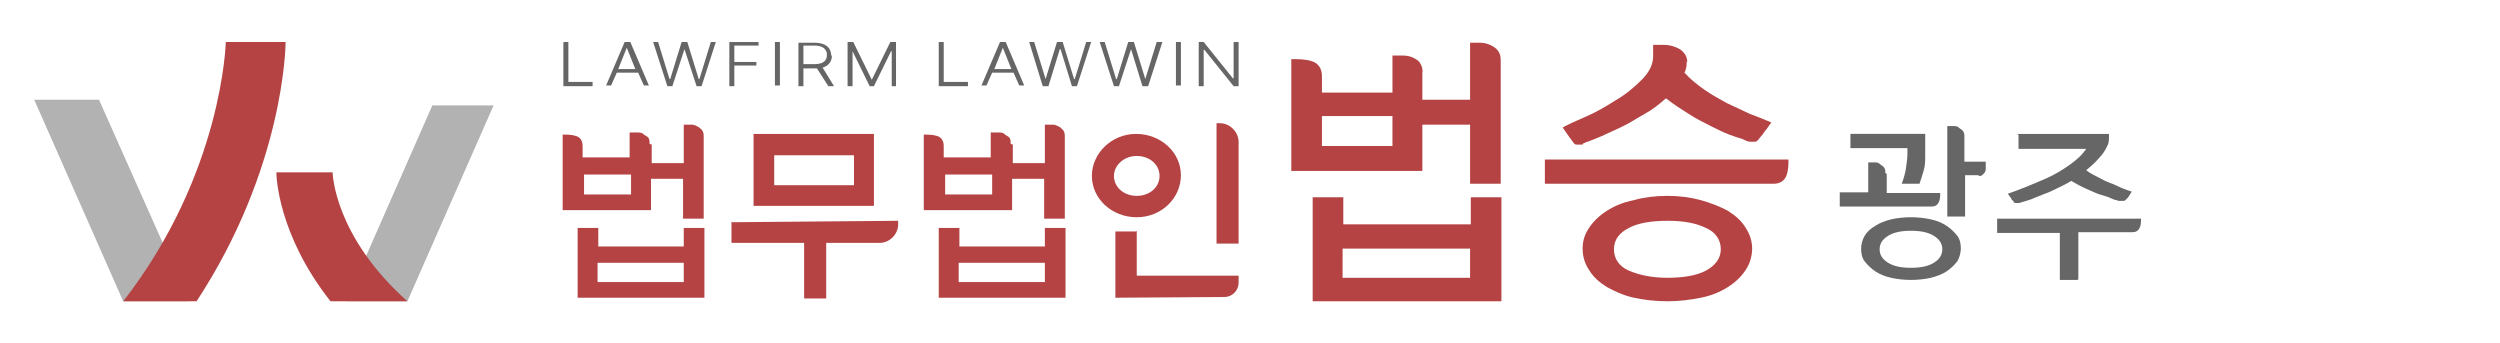 <?xml version="1.0" encoding="UTF-8"?>
<svg xmlns="http://www.w3.org/2000/svg" version="1.1" viewBox="0 0 351 48.2">
  <defs>
    <style>
      .cls-1 {
        fill: #b54343;
      }

      .cls-2 {
        fill: #b2b2b2;
      }

      .cls-3 {
        fill: #666;
      }
    </style>
  </defs>
  <!-- Generator: Adobe Illustrator 28.6.0, SVG Export Plug-In . SVG Version: 1.2.0 Build 709)  -->
  <g>
    <g id="_레이어_1">
      <g>
        <g>
          <polygon class="cls-3" points="79.8 5.9 79.1 5.9 79.1 12.1 83.2 12.1 83.2 11.5 79.8 11.5 79.8 5.9"/>
          <path class="cls-3" d="M87.7,5.9l-2.6,6.1h.7l.8-1.8h3l.8,1.8h.7l-2.6-6.1h-.8ZM86.8,9.7l1.2-3h0l1.2,3h-2.5Z"/>
          <polygon class="cls-3" points="98.2 11.1 98.1 11.1 96.5 5.9 95.7 5.9 94.1 11.1 94 11.1 92.4 5.9 91.7 5.9 93.7 12.1 94.4 12.1 96.1 6.9 96.1 6.9 97.8 12.1 98.5 12.1 100.5 5.9 99.8 5.9 98.2 11.1"/>
          <polygon class="cls-3" points="102.4 12.1 103.1 12.1 103.1 9.2 106.2 9.2 106.2 8.7 103.1 8.7 103.1 6.4 106.5 6.4 106.5 5.9 102.4 5.9 102.4 12.1"/>
          <rect class="cls-3" x="108.8" y="5.9" width=".7" height="6.1"/>
          <path class="cls-3" d="M116.7,7.8c0-1.1-.8-1.8-2.3-1.8h-2.3v6.1h.7v-2.5h1.9l1.6,2.5h.8l-1.6-2.6c.9-.3,1.3-.9,1.3-1.7h0ZM114.4,9h-1.6v-2.6h1.6c1.1,0,1.7.5,1.7,1.3s-.5,1.3-1.7,1.3Z"/>
          <polygon class="cls-3" points="122.4 11.2 122.4 11.2 119.8 5.9 119 5.9 119 12.1 119.7 12.1 119.7 7.2 119.7 7.2 122.1 12.1 122.7 12.1 125.1 7.2 125.2 7.2 125.2 12.1 125.8 12.1 125.8 5.9 125 5.9 122.4 11.2"/>
          <polygon class="cls-3" points="132.5 5.9 131.8 5.9 131.8 12.1 135.9 12.1 135.9 11.5 132.5 11.5 132.5 5.9"/>
          <path class="cls-3" d="M140.4,5.9l-2.6,6.1h.7l.8-1.8h3l.8,1.8h.7l-2.6-6.1h-.8ZM139.6,9.7l1.2-3h0l1.2,3h-2.5Z"/>
          <polygon class="cls-3" points="150.9 11.1 150.8 11.1 149.2 5.9 148.4 5.9 146.8 11.1 146.8 11.1 145.2 5.9 144.5 5.9 146.4 12.1 147.2 12.1 148.8 6.9 148.9 6.9 150.5 12.1 151.2 12.1 153.2 5.9 152.5 5.9 150.9 11.1"/>
          <polygon class="cls-3" points="160.8 11.1 160.8 11.1 159.2 5.9 158.4 5.9 156.8 11.1 156.7 11.1 155.1 5.9 154.4 5.9 156.4 12.1 157.1 12.1 158.8 6.9 158.8 6.9 160.4 12.1 161.2 12.1 163.2 5.9 162.4 5.9 160.8 11.1"/>
          <rect class="cls-3" x="165.1" y="5.9" width=".7" height="6.1"/>
          <polygon class="cls-3" points="173.2 5.9 173.2 11 173.1 11 169 5.9 168.3 5.9 168.3 12.1 169 12.1 169 7 169.1 7 173.2 12.1 173.9 12.1 173.9 5.9 173.2 5.9"/>
        </g>
        <g>
          <path class="cls-1" d="M199.7,10.2v3.8h6.7V6c.4,0,.9,0,1.4,0,.5,0,.9.1,1.4.3.4.2.8.4,1.1.8.3.4.4.8.4,1.4v17.3h-4.3v-8.3h-6.7v6.5h-18.4v-15.7c1,0,2,0,2.9.3.9.3,1.4,1,1.4,2.1v2.3h9.9v-5.2c.5,0,1,0,1.5,0s1,.1,1.4.3.8.4,1,.8c.2.3.4.8.3,1.4h0ZM206.5,31.5v-3.8h4.3v14.6h-26.5v-14.6h4.3v3.8h18ZM185.6,20.5h9.9v-4.2h-9.9v4.2ZM188.5,39h17.9v-4.1h-17.9s0,4.1,0,4.1Z"/>
          <path class="cls-1" d="M217,22.4h34.1c0,.8,0,1.5-.3,2.3-.3.7-.9,1.1-1.8,1.1h-32.1v-3.4h0ZM236.8,8.6v.3c0,.2,0,.5-.1.7,0,.2-.1.4-.2.6.8.9,1.8,1.7,2.8,2.4,1,.7,2.1,1.3,3.2,1.9,1.1.5,2.1,1,3.2,1.5,1.1.4,2.1.8,3,1.2-.4.5-.6.9-.9,1.2-.2.3-.4.6-.6.8-.2.2-.3.4-.4.5s-.3.2-.4.2-.4,0-.7,0-.7-.2-1.1-.4c-.4-.1-1-.3-1.8-.6-.8-.3-1.6-.7-2.6-1.2-1-.5-2-1-3.1-1.7-1.1-.7-2.2-1.4-3.2-2.2-.9.8-1.9,1.6-3,2.2s-2.1,1.3-3.2,1.8c-1,.5-2,.9-2.8,1.3-.9.4-1.5.6-2,.8-.2,0-.4.2-.5.2s-.2.1-.2.2c0,0-.1,0-.2,0s-.1,0-.2,0c-.2,0-.3,0-.5,0-.1,0-.3-.1-.4-.3s-.2-.2-.3-.4-.2-.2-.3-.4l-.9-1.3c.7-.4,1.8-.9,3.2-1.5,1.4-.6,2.8-1.4,4.2-2.3,1.4-.8,2.6-1.8,3.7-2.9,1.1-1.1,1.6-2.2,1.6-3.3v-1.6c.4,0,.9,0,1.5,0,.6,0,1.1.1,1.6.3.5.2.9.4,1.2.8.3.3.5.8.5,1.4h0ZM234.1,27.5c1.7,0,3.2.2,4.7.6,1.4.4,2.7.9,3.8,1.5,1.1.7,1.9,1.4,2.5,2.4.6.9.9,1.9.9,2.9s-.3,2.1-.9,3-1.4,1.7-2.5,2.4c-1.1.7-2.3,1.2-3.8,1.5s-3,.5-4.7.5-3.3-.2-4.7-.5-2.7-.9-3.8-1.5c-1.1-.7-1.9-1.4-2.5-2.4-.6-.9-.9-1.9-.9-3s.3-2,.9-2.9c.6-.9,1.4-1.7,2.5-2.4,1.1-.7,2.3-1.2,3.8-1.5,1.4-.4,3-.6,4.7-.6ZM234.1,39c2.2,0,4.1-.3,5.4-1s2.1-1.7,2.1-3-.7-2.4-2.1-3c-1.4-.7-3.2-1-5.4-1s-4.1.3-5.4,1c-1.4.7-2.1,1.7-2.1,3s.7,2.4,2.1,3,3.2,1,5.4,1Z"/>
        </g>
        <g>
          <g>
            <polygon class="cls-2" points="57.2 42.3 69.3 14.8 60.7 14.8 48.6 42.3 57.2 42.3"/>
            <polygon class="cls-2" points="26.5 42.3 13.9 14 4.8 14 17.3 42.3 26.5 42.3"/>
          </g>
          <g>
            <path class="cls-1" d="M46.4,42.3h10.8c-10.2-9.1-10.5-17.8-10.5-18.1h-7.9c0,.5.2,8.7,7.6,18.1h0Z"/>
            <path class="cls-1" d="M27.6,42.3c12.2-18.6,12.5-35.6,12.5-36.4h-8.4s-.4,18.4-14.4,36.4h10.3,0Z"/>
          </g>
        </g>
        <g>
          <path class="cls-1" d="M91.5,20.3v2.6h4.5v-5.4c.3,0,.6,0,.9,0,.3,0,.6,0,.9.2.3.1.5.3.7.5.2.2.3.5.3.9v11.6h-2.9v-5.6h-4.5v4.4h-12.4v-10.6c.7,0,1.3,0,1.9.2.6.2.9.7.9,1.4v1.6h6.6v-3.5c.3,0,.7,0,1,0s.7,0,.9.2.5.3.7.5c.2.2.2.5.2.9h0ZM96,34.6v-2.6h2.9v9.8h-17.8v-9.8h2.9v2.6h12.1,0ZM82,27.3h6.6v-2.8h-6.6v2.8ZM83.9,39.6h12.1v-2.7h-12.1v2.7Z"/>
          <path class="cls-1" d="M142.2,20.3v2.6h4.5v-5.4c.3,0,.6,0,.9,0,.3,0,.6,0,.9.2.3.1.5.3.7.5.2.2.3.5.3.9v11.6h-2.9v-5.6h-4.5v4.4h-12.4v-10.6c.7,0,1.3,0,1.9.2.6.2.9.7.9,1.4v1.6h6.6v-3.5c.3,0,.7,0,1,0,.4,0,.7,0,.9.2s.5.3.7.5c.2.2.2.5.2.9h0ZM146.7,34.6v-2.6h2.9v9.8h-17.8v-9.8h2.9v2.6h12.1,0ZM132.7,27.3h6.6v-2.8h-6.6v2.8ZM134.6,39.6h12.1v-2.7h-12.1v2.7Z"/>
          <g>
            <path class="cls-1" d="M122.7,18.8h-16.9c0,.1,0,10.1,0,10.1h16.9c0-.1,0-10.1,0-10.1ZM119.9,26h-11.2c0,0,0-4.2,0-4.2h11.2c0,0,0,4.2,0,4.2Z"/>
            <path class="cls-1" d="M102.7,31.1v3s10.2,0,10.2,0v7.8c0,0,3.1,0,3.1,0v-7.8c0,0,7.5,0,7.5,0,1.4,0,2.6-1.2,2.6-2.6v-.5l-23.3.2h0Z"/>
          </g>
          <g>
            <path class="cls-1" d="M159.5,32.5h-2.9s0,6.4,0,6.4v2.9s15.3-.1,15.3-.1c1.1,0,2-.9,2-2v-1h-14.3c0,.1,0-6.3,0-6.3h0Z"/>
            <path class="cls-1" d="M171.2,17.3h-.4v16.9c.1,0,3.1,0,3.1,0v-14.4c-.1-1.4-1.3-2.5-2.6-2.5h0Z"/>
            <path class="cls-1" d="M165.8,24.6c0-3.2-2.8-5.8-6.3-5.8-3.4,0-6.2,2.7-6.2,5.9s2.8,5.8,6.3,5.8,6.2-2.7,6.2-5.9h0ZM156.4,24.7c0-1.5,1.4-2.8,3.2-2.8,1.8,0,3.2,1.2,3.2,2.8s-1.4,2.8-3.2,2.8c-1.8,0-3.2-1.2-3.2-2.8Z"/>
          </g>
        </g>
      </g>
      <g>
        <path class="cls-3" d="M264.9,24.4v2.7h7.5c0,.5,0,.9-.2,1.3s-.5.6-1,.6h-12.9v-2h4v-4.2c.3,0,.5,0,.8,0,.3,0,.6,0,.8.2s.5.3.6.5c.2.2.2.5.2.8h0ZM270.3,18.8v3c0,.7,0,1.4-.2,2.1s-.4,1.3-.6,1.9h-2.5c.3-.8.5-1.5.6-2.2.1-.7.2-1.4.2-2v-.8h-8v-2h10.5,0ZM268.3,30.5c1,0,1.9.1,2.8.3s1.6.5,2.2.9c.6.4,1.1.9,1.5,1.4s.5,1.2.5,1.8-.2,1.3-.5,1.8c-.4.5-.9,1-1.5,1.4-.6.4-1.4.7-2.2.9-.9.2-1.8.3-2.8.3s-1.9-.1-2.8-.3-1.6-.5-2.2-.9c-.6-.4-1.1-.9-1.5-1.4s-.5-1.2-.5-1.8.2-1.3.5-1.8.8-1,1.5-1.4c.6-.4,1.4-.7,2.2-.9.9-.2,1.8-.3,2.8-.3ZM268.3,37.6c1.3,0,2.4-.2,3.2-.7s1.2-1.1,1.2-1.9-.4-1.4-1.2-1.9-1.9-.7-3.2-.7-2.4.2-3.2.7-1.2,1.1-1.2,1.9.4,1.4,1.2,1.9,1.9.7,3.2.7ZM277.9,24.6h-2v5.8h-2.5v-12.7c.3,0,.5,0,.8,0s.6,0,.8.2.5.3.6.5c.2.2.2.5.2.8v3.5h3c0,.4,0,.7,0,1,0,.3-.1.5-.3.7-.2.2-.3.3-.5.3-.2,0-.3,0-.3,0h0Z"/>
        <path class="cls-3" d="M291.7,39.3h-2.5v-6.6h-8.8v-2h20.2c0,.5,0,.9-.2,1.3-.2.4-.5.6-1,.6h-7.6v6.6ZM283.1,18.8h13c0,.8,0,1.3-.2,1.6-.3.7-.7,1.3-1.3,1.9-.5.6-1.1,1.1-1.7,1.6.5.4,1.1.7,1.7,1s1.1.6,1.7.8c.6.2,1.1.5,1.6.7.5.2,1,.4,1.4.5l-.5.8c0,0-.2.2-.2.2,0,0-.1.1-.2.2,0,0-.1.1-.2.1,0,0-.2,0-.3,0h-.1s0,0-.1,0c0,0-.1,0-.2,0,0,0-.2,0-.3-.1-.2,0-.5-.1-.9-.3s-.9-.3-1.5-.5c-.6-.2-1.2-.5-1.9-.8s-1.4-.7-2.1-1.1c-.6.4-1.3.7-1.9,1s-1.2.6-1.8.8c-.5.2-1,.4-1.5.6-.4.2-.8.3-1.1.4l-1,.3c0,0-.2,0-.2,0-.1,0-.2,0-.2,0,0,0-.2,0-.2,0s-.2-.1-.2-.2c0,0-.1-.2-.2-.2,0,0-.1-.1-.1-.2l-.5-.7c.6-.2,1.4-.5,2.4-.9,1-.4,2-.8,3.1-1.3,1.1-.5,2.1-1.1,3.1-1.8s1.8-1.4,2.4-2.3h0c0,0-9.5,0-9.5,0v-2h0Z"/>
      </g>
    </g>
  </g>
</svg>
